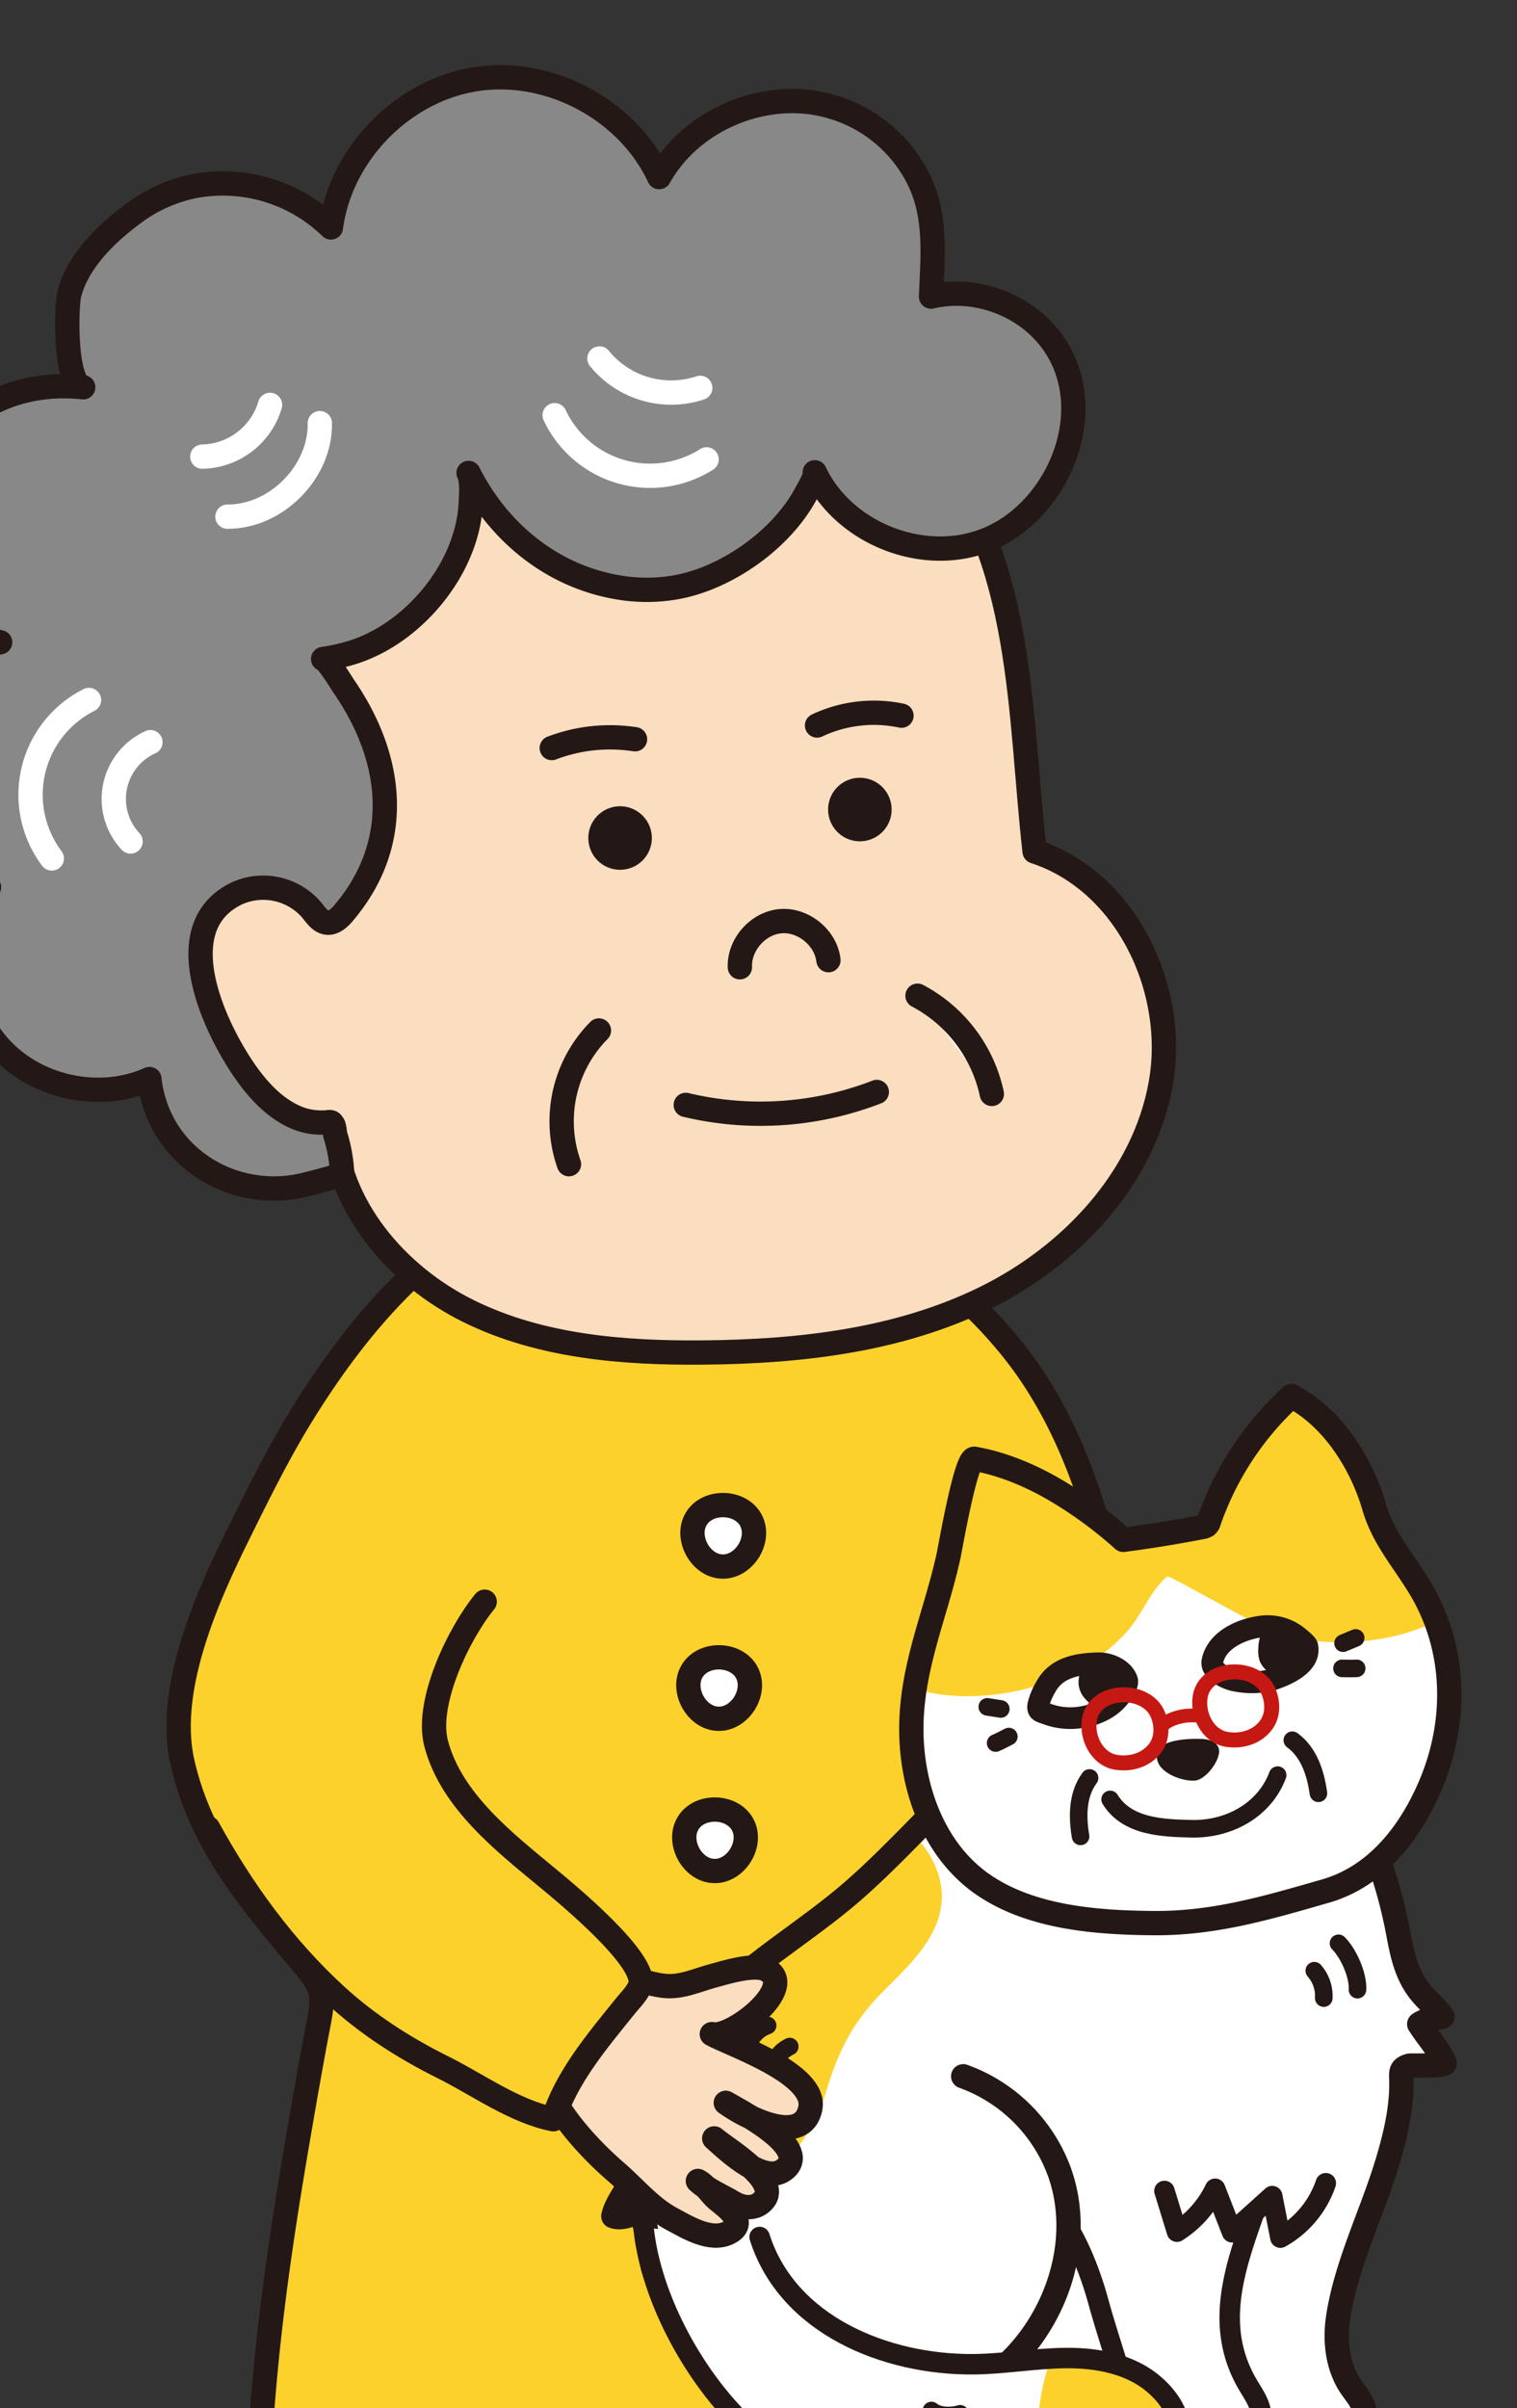 <svg xmlns="http://www.w3.org/2000/svg" xmlns:xlink="http://www.w3.org/1999/xlink" width="561.6" height="891.439" viewBox="0 0 561.6 891.439">
  <rect x="0" y="0" width="561.6" height="891.439" fill="#333333" stroke="none"/>
  <defs>
    <clipPath id="clip-path">
      <rect id="長方形_237" data-name="長方形 237" width="561.6" height="891.439" transform="translate(41.74)" fill="none"/>
    </clipPath>
    <clipPath id="clip-path-2">
      <path id="パス_460" data-name="パス 460" d="M358.342,699.248c-25.615,22.575-59.585,37.993-72.614,71.775-2,5.186-2.632,10.765-6.175,15.12-3.645,4.478-8.726,7.873-11.139,13.284a34.464,34.464,0,0,0,9.285-.711c1.1,7.378-7.466,14.591-8.9,21.659,3.137,1.128,6.559-.671,9.633-1.547,1.839-.524,4.65,19.361,5.238,21.04,3.142,8.969,7.5,17.465,11.564,26.035a95.958,95.958,0,0,0,17.98,25.536h28.076L447.465,629.556c-38.141,11.486-60.034,44.057-89.123,69.692" fill="none"/>
    </clipPath>
    <clipPath id="clip-path-4">
      <path id="パス_470" data-name="パス 470" d="M311.375,891.439H476.208a30.64,30.64,0,0,0-7.312-8.866c-8.739-7.483-20.848-9.763-32.352-9.691s-22.921,2.2-34.425,2.3c-32.395.268-68.821-14.434-79.163-47.109l-42.986-3.4c2.477,23.6,15.6,49.076,31.4,66.772" fill="none"/>
    </clipPath>
    <clipPath id="clip-path-6">
      <path id="パス_476" data-name="パス 476" d="M489.3,563.159a2.883,2.883,0,0,1-.94,1.56,4.274,4.274,0,0,1-1.659.562q-14.408,2.8-29.119,4.727a155.992,155.992,0,0,0-23.317-17.35c-9.468-5.78-20.418-10.636-31.776-12.665-3.171-.567-8.871,32.614-9.534,35.667-4.713,21.7-13.556,40.668-13.827,63.337-.266,22.245,8.075,45.744,26.328,58.461,17.793,12.4,42.191,14.239,63.257,14.419,22.619.194,42.27-5.707,63.681-11.844,18.9-5.416,31.446-21.487,39.05-39.538,9.837-23.35,9.661-50.72-4.563-73.624-6.629-10.676-13.15-17.844-16.516-29.377-4.2-14.393-14.247-32.138-30.5-40.745a112.654,112.654,0,0,0-30.564,46.41" fill="none"/>
    </clipPath>
    <clipPath id="clip-path-8">
      <path id="パス_481" data-name="パス 481" d="M448.331,615.691c-7.689.221-15.607,1.429-19.552,8.975a23.464,23.464,0,0,0-2.657,6.477c-.461,2.535,1.108,2.507,3.212,3.319a24.743,24.743,0,0,0,13.3,1.1c5.541-.976,10.943-3.589,14.185-8.339a29.983,29.983,0,0,0,1.6-2.636,3.865,3.865,0,0,0,.638-2.414c-1.2-4.2-6.572-6.483-10.452-6.483-.092,0-.184,0-.274,0" fill="none"/>
    </clipPath>
    <clipPath id="clip-path-10">
      <path id="パス_485" data-name="パス 485" d="M508.982,602.049c-7.359.854-16.578,4.777-18.373,12.7-.884,3.9,5.119,6.7,8.14,7.328a31.513,31.513,0,0,0,3.437.517,27.891,27.891,0,0,0,10.889-.947c4.967-1.613,14.08-5.626,12.628-12.316-.179-.819-2.521-2.639-3.014-3.078a17.817,17.817,0,0,0-11.708-4.313,17.485,17.485,0,0,0-2,.114" fill="none"/>
    </clipPath>
  </defs>
  <g id="グループ_565" data-name="グループ 565" transform="translate(-41.74)">
    <g id="グループ_544" data-name="グループ 544">
      <g id="グループ_543" data-name="グループ 543" clip-path="url(#clip-path)">
        <path id="パス_430" data-name="パス 430" d="M153.514,523.728c-8.859,14.334-16.474,29.863-23.737,44.551-11.563,23.383-26.589,57.173-20.494,84.09,6.767,29.881,25.135,51.362,44.341,74.238,7.6,9.049,8.217,11.29,6.04,22.561-2.776,14.374-5.263,28.819-7.743,43.246-4.96,28.858-9.341,57.834-12.041,87-4.705,50.833-4.893,101.343-4.54,152.319.006.848,42.052,5.272,45.96,5.762,6.313.792,13.61,2.906,19.859,1.31,6.363-1.626,11.616.973,17.989,1.054,20.022.256,40.1-.348,60.115-.971q60.093-1.874,120-7.352-5.277-201.751-10.553-403.5a1060,1060,0,0,1,28.1,202.8l58.7-7.449A917.4,917.4,0,0,0,465.157,653.7c-8.222-53.093-14.865-114.187-50.709-156.806a169.048,169.048,0,0,0-62.512-46.773,47.031,47.031,0,0,0-13.8-4.026c-7.158-.682-14.237,1.647-21.369,1.963-30.8,1.362-67-12.6-94.866,3.491-29.183,16.853-51.177,44.344-68.383,72.183" fill="#fcd12b"/>
        <path id="パス_431" data-name="パス 431" d="M153.514,523.728c-8.859,14.334-16.474,29.863-23.737,44.551-11.563,23.383-26.589,57.173-20.494,84.09,6.767,29.881,25.135,51.362,44.341,74.238,7.6,9.049,8.217,11.29,6.04,22.561-2.776,14.374-5.263,28.819-7.743,43.246-4.96,28.858-9.341,57.834-12.041,87-4.705,50.833-4.893,101.343-4.54,152.319.006.848,42.052,5.272,45.96,5.762,6.313.792,13.61,2.906,19.859,1.31,6.363-1.626,11.616.973,17.989,1.054,20.022.256,40.1-.348,60.115-.971q60.093-1.874,120-7.352-5.277-201.751-10.553-403.5a1060,1060,0,0,1,28.1,202.8l58.7-7.449A917.4,917.4,0,0,0,465.157,653.7c-8.222-53.093-14.865-114.187-50.709-156.806a169.048,169.048,0,0,0-62.512-46.773,47.031,47.031,0,0,0-13.8-4.026c-7.158-.682-14.237,1.647-21.369,1.963-30.8,1.362-67-12.6-94.866,3.491C192.714,468.4,170.72,495.889,153.514,523.728Z" fill="none" stroke="#231815" stroke-linecap="round" stroke-linejoin="round" stroke-width="9"/>
        <path id="パス_432" data-name="パス 432" d="M309.137,579.892c8.12.225,14.429-10.009,10.581-17.163s-15.865-7.529-20.152-.63,1.369,17.507,9.487,17.79" fill="#fff"/>
        <path id="パス_433" data-name="パス 433" d="M309.137,579.892c8.12.225,14.429-10.009,10.581-17.163s-15.865-7.529-20.152-.63,1.369,17.507,9.487,17.79" fill="none" stroke="#231815" stroke-linecap="round" stroke-linejoin="round" stroke-width="9"/>
        <path id="パス_434" data-name="パス 434" d="M307.617,636.244c8.12.225,14.429-10.009,10.581-17.163s-15.865-7.529-20.152-.63,1.369,17.507,9.487,17.79" fill="#fff"/>
        <path id="パス_435" data-name="パス 435" d="M307.617,636.244c8.12.225,14.429-10.009,10.581-17.163s-15.865-7.529-20.152-.63,1.369,17.507,9.487,17.79" fill="none" stroke="#231815" stroke-linecap="round" stroke-linejoin="round" stroke-width="9"/>
        <path id="パス_436" data-name="パス 436" d="M306.1,692.595c8.12.225,14.429-10.009,10.581-17.163s-15.865-7.529-20.152-.63,1.369,17.507,9.487,17.79" fill="#fff"/>
        <path id="パス_437" data-name="パス 437" d="M306.1,692.595c8.12.225,14.429-10.009,10.581-17.163s-15.865-7.529-20.152-.63,1.369,17.507,9.487,17.79" fill="none" stroke="#231815" stroke-linecap="round" stroke-linejoin="round" stroke-width="9"/>
        <path id="パス_438" data-name="パス 438" d="M424.755,315.184c33.83,10.982,52.926,50.9,46.7,85.921s-33.3,63.812-65.241,79.454-68.311,19.765-103.877,20.1c-29.765.283-60.434-2.148-87.128-15.317s-48.767-39.074-50.028-68.813c-17.932,5.084-36.018-9.232-44.916-25.61-7.811-14.378-11.268-32.176-4.694-47.16s25.327-24.9,40.2-18.089c-15.157-34.876-14.82-70-15.175-106.817-.315-32.688,18.212-65.175,44.392-84.032,30.462-21.942,71.381-27.367,107.5-17.125,35.775,10.145,68.318,17.729,93.757,47.6,34.737,40.782,32.8,99.438,38.51,149.89" fill="#fbddbf"/>
        <path id="パス_439" data-name="パス 439" d="M424.755,315.184c33.83,10.982,52.926,50.9,46.7,85.921s-33.3,63.812-65.241,79.454-68.311,19.765-103.877,20.1c-29.765.283-60.434-2.148-87.128-15.317s-48.767-39.074-50.028-68.813c-17.932,5.084-36.018-9.232-44.916-25.61-7.811-14.378-11.268-32.176-4.694-47.16s25.327-24.9,40.2-18.089c-15.157-34.876-14.82-70-15.175-106.817-.315-32.688,18.212-65.175,44.392-84.032,30.462-21.942,71.381-27.367,107.5-17.125,35.775,10.145,68.318,17.729,93.757,47.6C420.982,206.076,419.044,264.732,424.755,315.184Z" fill="none" stroke="#231815" stroke-linecap="round" stroke-linejoin="round" stroke-width="9"/>
        <path id="パス_440" data-name="パス 440" d="M348.431,355.43c-1-8.339-9.281-15.112-17.654-14.441s-15.468,8.675-15.129,17.068" fill="none" stroke="#231815" stroke-linecap="round" stroke-linejoin="round" stroke-width="9"/>
        <path id="パス_441" data-name="パス 441" d="M263.464,381.461a47.849,47.849,0,0,0-11.091,49.487" fill="none" stroke="#231815" stroke-linecap="round" stroke-linejoin="round" stroke-width="9"/>
        <path id="パス_442" data-name="パス 442" d="M381.406,368.588a53.819,53.819,0,0,1,27.514,36.357" fill="#fff"/>
        <path id="パス_443" data-name="パス 443" d="M381.406,368.588a53.819,53.819,0,0,1,27.514,36.357" fill="none" stroke="#231815" stroke-linecap="round" stroke-linejoin="round" stroke-width="9"/>
        <path id="パス_444" data-name="パス 444" d="M375.469,264.918a49.272,49.272,0,0,0-31.25,3.639" fill="none" stroke="#231815" stroke-linecap="round" stroke-linejoin="round" stroke-width="9"/>
        <path id="パス_445" data-name="パス 445" d="M276.826,273.655a60.555,60.555,0,0,0-30.821,3.25" fill="none" stroke="#231815" stroke-linecap="round" stroke-linejoin="round" stroke-width="9"/>
        <path id="パス_446" data-name="パス 446" d="M291.053,217.549a62.373,62.373,0,0,1-17.638.3c-25.736-3.295-46.714-19.96-58.214-42.777,1.432,2.842.956,8.067.812,11.161-1.138,24.425-21.57,48.813-44.748,55.565q-2.44.711-4.926,1.25t-4.975.893c1.31-.187,6.9,9.03,7.774,10.3,18.023,26.259,22.11,57.363-.172,83.713-1.614,1.909-3.744,3.89-6.224,3.577-2.444-.309-3.989-2.667-5.538-4.582a23.666,23.666,0,0,0-27.962-6.164c-23.745,11.665-10.222,43.906-.534,60.023,5.7,9.487,13.7,19.915,24.608,23.585a24.039,24.039,0,0,0,7.894,1.136c3.109.009,3.169-.92,4.15,1.677.334.884.241,2.118.553,3.08a55.665,55.665,0,0,1,2.483,14.046c.058.815-12.144,3.8-13.421,4.13-24.754,6.336-52.031-8.032-57.36-35.254q-.366-1.869-.551-3.766c-19,8.55-43.381,2.879-56.656-13.175-15.256-18.45-10.6-37.839-2.731-57.846a41.118,41.118,0,0,1-25.722-17.17C3.4,298.528,2.194,277.719,8.4,263.734A45.63,45.63,0,0,1,41.8,237.752c-1.954.334-7.495-5.018-8.963-6.252a63.842,63.842,0,0,1-8.013-8.071c-31.455-37.855-.327-85.268,47.721-80.07-6.911-.748-6.376-29.69-5.136-34.525C70.573,96.5,81.44,86.126,91.474,78.761a56.07,56.07,0,0,1,21.773-9.776,57.3,57.3,0,0,1,51,15.213c3.589-27.24,26.6-50.748,53.762-54.913s56.161,11.365,67.748,36.278c11.981-21.481,39.5-32.92,63.179-26.263q1.317.369,2.613.8A52,52,0,0,1,381.88,66.536c6.721,13.69,5.1,28.554,4.542,43.257,16.579-3.92,35.206,3.093,45.082,16.974,15.24,21.42,6,51.975-13.954,67.061a45.761,45.761,0,0,1-11.467,6.352c-23.186,8.711-52.1-2.974-62.716-25.349.625,1.315-2.552,6.569-3.206,7.805-9.135,17.253-30.057,31.9-49.108,34.913" fill="#888"/>
        <path id="パス_447" data-name="パス 447" d="M291.053,217.549a62.373,62.373,0,0,1-17.638.3c-25.736-3.295-46.714-19.96-58.214-42.777,1.432,2.842.956,8.067.812,11.161-1.138,24.425-21.57,48.813-44.748,55.565q-2.44.711-4.926,1.25t-4.975.893c1.31-.187,6.9,9.03,7.774,10.3,18.023,26.259,22.11,57.363-.172,83.713-1.614,1.909-3.744,3.89-6.224,3.577-2.444-.309-3.989-2.667-5.538-4.582a23.666,23.666,0,0,0-27.962-6.164c-23.745,11.665-10.222,43.906-.534,60.023,5.7,9.487,13.7,19.915,24.608,23.585a24.039,24.039,0,0,0,7.894,1.136c3.109.009,3.169-.92,4.15,1.677.334.884.241,2.118.553,3.08a55.665,55.665,0,0,1,2.483,14.046c.058.815-12.144,3.8-13.421,4.13-24.754,6.336-52.031-8.032-57.36-35.254q-.366-1.869-.551-3.766c-19,8.55-43.381,2.879-56.656-13.175-15.256-18.45-10.6-37.839-2.731-57.846a41.118,41.118,0,0,1-25.722-17.17C3.4,298.528,2.194,277.719,8.4,263.734A45.63,45.63,0,0,1,41.8,237.752c-1.954.334-7.495-5.018-8.963-6.252a63.842,63.842,0,0,1-8.013-8.071c-31.455-37.855-.327-85.268,47.721-80.07-6.911-.748-6.376-29.69-5.136-34.525C70.573,96.5,81.44,86.126,91.474,78.761a56.07,56.07,0,0,1,21.773-9.776,57.3,57.3,0,0,1,51,15.213c3.589-27.24,26.6-50.748,53.762-54.913s56.161,11.365,67.748,36.278c11.981-21.481,39.5-32.92,63.179-26.263q1.317.369,2.613.8A52,52,0,0,1,381.88,66.536c6.721,13.69,5.1,28.554,4.542,43.257,16.579-3.92,35.206,3.093,45.082,16.974,15.24,21.42,6,51.975-13.954,67.061a45.761,45.761,0,0,1-11.467,6.352c-23.186,8.711-52.1-2.974-62.716-25.349.625,1.315-2.552,6.569-3.206,7.805C331.026,199.889,310.1,214.539,291.053,217.549Z" fill="none" stroke="#231815" stroke-linecap="round" stroke-linejoin="round" stroke-width="9"/>
        <path id="パス_448" data-name="パス 448" d="M303.319,170.051A39.058,39.058,0,0,1,247.081,153.7" fill="none" stroke="#fff" stroke-linecap="round" stroke-linejoin="round" stroke-width="9"/>
        <path id="パス_449" data-name="パス 449" d="M300.974,143.584A34.275,34.275,0,0,1,263.65,132.7" fill="none" stroke="#fff" stroke-linecap="round" stroke-linejoin="round" stroke-width="9"/>
        <path id="パス_450" data-name="パス 450" d="M74.683,259.111A39.272,39.272,0,0,0,60.916,317.77" fill="none" stroke="#fff" stroke-linecap="round" stroke-linejoin="round" stroke-width="9"/>
        <path id="パス_451" data-name="パス 451" d="M97.436,274.735a23.047,23.047,0,0,0-7.359,36.754" fill="none" stroke="#fff" stroke-linecap="round" stroke-linejoin="round" stroke-width="9"/>
        <path id="パス_452" data-name="パス 452" d="M160.144,156.627c.313,18.077-16.135,34.724-34.214,34.629" fill="none" stroke="#fff" stroke-linecap="round" stroke-linejoin="round" stroke-width="9"/>
        <path id="パス_453" data-name="パス 453" d="M141.708,149.885a26.765,26.765,0,0,1-25.071,19.15" fill="none" stroke="#fff" stroke-linecap="round" stroke-linejoin="round" stroke-width="9"/>
        <path id="パス_454" data-name="パス 454" d="M366.333,404.22a119.211,119.211,0,0,1-70.718,4.79" fill="none" stroke="#231815" stroke-linecap="round" stroke-linejoin="round" stroke-width="9"/>
        <path id="パス_455" data-name="パス 455" d="M414.055,669.807c-4.393,4.06-5.437,9.126-7.432,14.4-5.893,15.587-11.379,31.213-18.2,46.448-11.378,25.409-26.438,43.987-15.18,72.029,17.382,6.17,42.967,25.225,61.113,25.637,9.051.206,18.169-1.241,27.058-2.792,16.657-2.908,39.566-5.3,52.436-17.46,13.262-12.532,11.028-40.3,10.017-56.746-1.682-27.38-13.5-63.586-37.677-79.62" fill="#fff"/>
        <path id="パス_456" data-name="パス 456" d="M471.788,909.657c-20.078-.713-56.584,5.187-74.167-6.823-15.018-10.259-24.54-44.164-23.046-60.992,1.8-20.293,19.244-31.642,37.579-34.475,12.338-1.906,25.669-2.049,36.486,4.181,13.41,7.724,20.211,25.311,15.486,40.047-1.641,5.122-4.535,10.256-3.5,15.533,1.772,9.016,52.063,28.914,25.661,40.821-4.479,2.019-9.591,1.882-14.5,1.708" fill="#fff"/>
        <path id="パス_457" data-name="パス 457" d="M471.788,909.657c-20.078-.713-56.584,5.187-74.167-6.823-15.018-10.259-24.54-44.164-23.046-60.992,1.8-20.293,19.244-31.642,37.579-34.475,12.338-1.906,25.669-2.049,36.486,4.181,13.41,7.724,20.211,25.311,15.486,40.047-1.641,5.122-4.535,10.256-3.5,15.533,1.772,9.016,52.063,28.914,25.661,40.821C481.81,909.968,476.7,909.831,471.788,909.657Z" fill="none" stroke="#231815" stroke-linecap="round" stroke-linejoin="round" stroke-width="7.578"/>
        <path id="パス_458" data-name="パス 458" d="M447.465,629.556c-38.14,11.487-60.033,44.058-89.122,69.693-25.615,22.575-59.586,37.992-72.614,71.774-2,5.187-2.633,10.765-6.176,15.12-3.644,4.478-8.725,7.873-11.138,13.284a34.414,34.414,0,0,0,9.284-.711c1.1,7.378-7.465,14.592-8.9,21.659,3.137,1.128,6.558-.671,9.633-1.547,1.838-.524,4.649,19.361,5.237,21.04,3.143,8.97,7.5,17.465,11.564,26.036,9.065,19.119,22.842,30.647,38.332,44.585" fill="#fff"/>
      </g>
    </g>
    <g id="グループ_546" data-name="グループ 546">
      <g id="グループ_545" data-name="グループ 545" clip-path="url(#clip-path-2)">
        <path id="パス_459" data-name="パス 459" d="M330.14,802.219a52.538,52.538,0,0,1-14.344,9.134c-20.264,8.622-45.567,3.615-61.021-12.075-29.152-29.6-11.634-73.443,11.224-100.787,17.774-21.262,43.417-37.517,71.128-37.844,15.3-.181,31.681,7.791,42.616,18.337,6.647,6.412,11.207,15.439,10.611,24.655-.859,13.27-11.526,23.461-20.976,32.818-12.034,11.917-17.335,22.872-22.031,38.5a59.53,59.53,0,0,1-17.207,27.263" fill="#fcd12b"/>
      </g>
    </g>
    <g id="グループ_548" data-name="グループ 548">
      <g id="グループ_547" data-name="グループ 547" clip-path="url(#clip-path)">
        <path id="パス_461" data-name="パス 461" d="M447.465,629.556c-38.14,11.487-60.033,44.058-89.122,69.693-25.615,22.575-59.586,37.992-72.614,71.774-2,5.187-2.633,10.765-6.176,15.12-3.644,4.478-8.725,7.873-11.138,13.284a34.414,34.414,0,0,0,9.284-.711c1.1,7.378-7.465,14.592-8.9,21.659,3.137,1.128,6.558-.671,9.633-1.547,1.838-.524,4.649,19.361,5.237,21.04,3.143,8.97,7.5,17.465,11.564,26.036,9.065,19.119,22.842,30.647,38.332,44.585" fill="none" stroke="#231815" stroke-linecap="round" stroke-linejoin="round" stroke-width="9"/>
        <path id="パス_462" data-name="パス 462" d="M491.425,820.946c-.876,34.986.715-11.987-.161,23-.7,27.823,4.441,69.793,43.429,60.959,6.072-1.376,12.76-5.722,12.221-11.924-.317-3.652-3.077-6.528-5.119-9.572-4.993-7.443-6-17-4.628-25.856,3.043-19.7,12.684-38.608,18.348-57.686,2.844-9.581,5.143-19.261,5.012-29.241-.046-3.514-.561-4.931,2.959-5.98.56-.167,13.633.317,13.056-1.035-2.095-4.905-6.54-9.8-9.4-14.357,2.513-1.694,5.625-2.108,8.617-2.687-1.959-2.82-4.826-5.307-7.231-8.01-6.046-6.8-7.614-14.758-9.206-23.229a181.719,181.719,0,0,0-7.157-26.577,176.589,176.589,0,0,0-26.428-49.095c-22.167-28.844-57.069-41.385-93.365-40.289-3.3.1-7.843,2.992-5.605,5.417" fill="#fff"/>
        <path id="パス_463" data-name="パス 463" d="M491.425,820.946c-.876,34.986.715-11.987-.161,23-.7,27.823,4.441,69.793,43.429,60.959,6.072-1.376,12.76-5.722,12.221-11.924-.317-3.652-3.077-6.528-5.119-9.572-4.993-7.443-6-17-4.628-25.856,3.043-19.7,12.684-38.608,18.348-57.686,2.844-9.581,5.143-19.261,5.012-29.241-.046-3.514-.561-4.931,2.959-5.98.56-.167,13.633.317,13.056-1.035-2.095-4.905-6.54-9.8-9.4-14.357,2.513-1.694,5.625-2.108,8.617-2.687-1.959-2.82-4.826-5.307-7.231-8.01-6.046-6.8-7.614-14.758-9.206-23.229a181.719,181.719,0,0,0-7.157-26.577,176.589,176.589,0,0,0-26.428-49.095c-22.167-28.844-57.069-41.385-93.365-40.289-3.3.1-7.843,2.992-5.605,5.417" fill="none" stroke="#231815" stroke-linecap="round" stroke-linejoin="round" stroke-width="9"/>
        <path id="パス_464" data-name="パス 464" d="M410.326,797.726c21.074,11.906,31.911,32.011,38.124,54.609,3,10.929,6.806,21.813,9.75,32.55,2.624,9.575,5.221,17.743,14.863,22.65a28.065,28.065,0,0,0,30.426-3.785c2.549-2.228,4.764-5.136,5.084-8.506.422-4.459-2.472-8.448-4.759-12.3-12.906-21.737-4.952-43.53,2.806-65.445" fill="#fff"/>
        <path id="パス_465" data-name="パス 465" d="M410.326,797.726c21.074,11.906,31.911,32.011,38.124,54.609,3,10.929,6.806,21.813,9.75,32.55,2.624,9.575,5.221,17.743,14.863,22.65a28.065,28.065,0,0,0,30.426-3.785c2.549-2.228,4.764-5.136,5.084-8.506.422-4.459-2.472-8.448-4.759-12.3-12.906-21.737-4.952-43.53,2.806-65.445" fill="none" stroke="#231815" stroke-linecap="round" stroke-linejoin="round" stroke-width="7.574"/>
        <path id="パス_466" data-name="パス 466" d="M398.319,768.58a59.287,59.287,0,0,1,35.635,35.45c8.924,24.979-.689,54.038-19.748,71.55,11.2,2.114,22.71,4.68,31.979,11.32,3.721,2.666,7.186,6.307,7.761,10.848.671,5.3-2.988,10.481-7.761,12.893-8.329,4.21-16.634.457-25.243.153q-17.178-.606-34.356-1.22c-6.828-.242-13.76-.5-20.261-2.6s-12.63-6.326-15.455-12.547c-2.562-5.642,1.025-10.411-.33-15.6-1.27-4.861-7.775-8.3-11.1-11.8a74.225,74.225,0,0,1-18.175-33.029" fill="#fff"/>
        <path id="パス_467" data-name="パス 467" d="M398.319,768.58a59.287,59.287,0,0,1,35.635,35.45c8.924,24.979-.689,54.038-19.748,71.55,11.2,2.114,22.71,4.68,31.979,11.32,3.721,2.666,7.186,6.307,7.761,10.848.671,5.3-2.988,10.481-7.761,12.893-8.329,4.21-16.634.457-25.243.153q-17.178-.606-34.356-1.22c-6.828-.242-13.76-.5-20.261-2.6s-12.63-6.326-15.455-12.547c-2.562-5.642,1.025-10.411-.33-15.6-1.27-4.861-7.775-8.3-11.1-11.8a74.225,74.225,0,0,1-18.175-33.029" fill="none" stroke="#231815" stroke-linecap="round" stroke-linejoin="round" stroke-width="9"/>
        <path id="パス_468" data-name="パス 468" d="M279.97,824.667c2.849,27.142,19.79,56.778,38.683,74.191,32.191,29.669,94.429,49.155,136.654,32.512,20.234-7.975,33.81-31.483,13.589-48.8-8.739-7.482-20.848-9.763-32.352-9.691s-22.921,2.2-34.425,2.3c-32.4.268-68.821-14.434-79.163-47.109" fill="#fff"/>
      </g>
    </g>
    <g id="グループ_550" data-name="グループ 550">
      <g id="グループ_549" data-name="グループ 549" clip-path="url(#clip-path-4)">
        <path id="パス_469" data-name="パス 469" d="M451.232,954.143c-15.318-12.3-24.388-31.7-25.182-51.342s6.4-39.291,18.763-54.56c5.472-6.755,12.022-12.775,19.78-16.689,8.631-4.355,18.388-5.939,28.025-6.682,11.261-.869,22.773-.64,33.584,2.633,10.47,3.169,19.919,9.087,28.548,15.817,9.869,7.7,18.946,16.671,25.259,27.484s9.713,23.622,7.86,36.009c-2.483,16.607-13.91,30.533-26.692,41.405-14.734,12.531-34.306,24.285-54.329,21.465-19.816-2.791-39.111-2.288-55.616-15.54" fill="#fcd12b"/>
      </g>
    </g>
    <g id="グループ_552" data-name="グループ 552">
      <g id="グループ_551" data-name="グループ 551" clip-path="url(#clip-path)">
        <path id="パス_471" data-name="パス 471" d="M279.97,824.667c2.849,27.142,19.79,56.778,38.683,74.191,32.191,29.669,94.429,49.155,136.654,32.512,20.234-7.975,33.81-31.483,13.589-48.8-8.739-7.482-20.848-9.763-32.352-9.691s-22.921,2.2-34.425,2.3c-32.4.268-68.821-14.434-79.163-47.109" fill="none" stroke="#231815" stroke-linecap="round" stroke-linejoin="round" stroke-width="7.578"/>
        <path id="パス_472" data-name="パス 472" d="M532.557,808.169a36.548,36.548,0,0,1-16.811,20.14l-3.024-15.375-14.868,13.383q-3.135-8.052-6.269-16.1A38.477,38.477,0,0,1,477.458,826.1q-2.316-7.533-4.634-15.068" fill="#fff"/>
        <path id="パス_473" data-name="パス 473" d="M532.557,808.169a36.548,36.548,0,0,1-16.811,20.14l-3.024-15.375-14.868,13.383q-3.135-8.052-6.269-16.1A38.477,38.477,0,0,1,477.458,826.1q-2.316-7.533-4.634-15.068" fill="none" stroke="#231815" stroke-linecap="round" stroke-linejoin="round" stroke-width="7.574"/>
        <path id="パス_474" data-name="パス 474" d="M571.442,660.5c9.837-23.351,9.661-50.721-4.562-73.625-6.63-10.676-13.152-17.843-16.517-29.377-4.2-14.392-14.247-32.138-30.5-40.745a112.646,112.646,0,0,0-30.562,46.41,2.884,2.884,0,0,1-.941,1.561,4.272,4.272,0,0,1-1.659.561q-14.408,2.8-29.12,4.728a155.8,155.8,0,0,0-23.316-17.35c-9.469-5.78-20.418-10.636-31.776-12.666-3.171-.566-8.871,32.614-9.534,35.667-4.713,21.7-13.557,40.669-13.827,63.338-.266,22.245,8.075,45.744,26.329,58.461,17.792,12.4,42.19,14.239,63.256,14.419,22.619.193,42.271-5.707,63.682-11.844,18.9-5.417,31.445-21.487,39.049-39.538" fill="#fff"/>
      </g>
    </g>
    <g id="グループ_554" data-name="グループ 554">
      <g id="グループ_553" data-name="グループ 553" clip-path="url(#clip-path-6)">
        <path id="パス_475" data-name="パス 475" d="M585.893,566.72c-5.537-28.35-13.729-85.589-52.967-85.4-37.5.177-72.618-5.824-109.684,5.183-13.413,3.983-23.642,10.913-35.348,17.494-9.919,5.577-15.949,14.095-19.663,24.757-7.454,21.4-5.477,45.133-4.8,67.369.6,19.7,7.405,28.7,27.329,31.2,15.869,1.988,33.983-1.468,48.4-8.547q.565-.277,1.122-.562a62.159,62.159,0,0,0,19.365-15.08c5.161-6.111,8.042-14.427,14.256-19.6.644-.536,37.33,20.569,41.949,21.745q.608.156,1.219.3c15.621,3.712,34.051,3.072,49.086-2.38,18.877-6.845,23.522-17.128,19.743-36.475" fill="#fcd12b"/>
      </g>
    </g>
    <g id="グループ_556" data-name="グループ 556">
      <g id="グループ_555" data-name="グループ 555" clip-path="url(#clip-path)">
        <path id="パス_477" data-name="パス 477" d="M571.442,660.5c9.837-23.351,9.661-50.721-4.562-73.625-6.63-10.676-13.152-17.843-16.517-29.377-4.2-14.392-14.247-32.138-30.5-40.745a112.646,112.646,0,0,0-30.562,46.41,2.884,2.884,0,0,1-.941,1.561,4.272,4.272,0,0,1-1.659.561q-14.408,2.8-29.12,4.728a155.8,155.8,0,0,0-23.316-17.35c-9.469-5.78-20.418-10.636-31.776-12.666-3.171-.566-8.871,32.614-9.534,35.667-4.713,21.7-13.557,40.669-13.827,63.338-.266,22.245,8.075,45.744,26.329,58.461,17.792,12.4,42.19,14.239,63.256,14.419,22.619.193,42.271-5.707,63.682-11.844C551.289,694.617,563.838,678.547,571.442,660.5Z" fill="none" stroke="#231815" stroke-linecap="round" stroke-linejoin="round" stroke-width="9"/>
        <path id="パス_478" data-name="パス 478" d="M482.809,659.133c-4.386-.189-10.44-2.672-12.208-6.4a5.529,5.529,0,0,1,.065-5.062c2.221-3.812,11.662-4.137,15.508-3.97a11.282,11.282,0,0,1,4.241.789,4.346,4.346,0,0,1,2.63,3.218c.479,3.9-4.888,11.122-8.961,11.414a11.2,11.2,0,0,1-1.275.014" fill="#231815"/>
        <path id="パス_479" data-name="パス 479" d="M456.815,627.22c-3.242,4.75-8.644,7.363-14.185,8.34a24.741,24.741,0,0,1-13.3-1.1c-2.1-.812-3.673-.784-3.212-3.319a23.477,23.477,0,0,1,2.657-6.477c3.945-7.546,11.863-8.754,19.551-8.975,3.9-.112,9.5,2.184,10.727,6.479a3.864,3.864,0,0,1-.637,2.414,30.093,30.093,0,0,1-1.605,2.636" fill="#fff"/>
      </g>
    </g>
    <g id="グループ_558" data-name="グループ 558">
      <g id="グループ_557" data-name="グループ 557" clip-path="url(#clip-path-8)">
        <path id="パス_480" data-name="パス 480" d="M449.569,612.886a11.044,11.044,0,0,1,2.986-.08,12.348,12.348,0,0,1,4.435,1.245,10.092,10.092,0,0,1,5.117,8.115c.661,7.83-5.376,15.74-14.9,9.769a15.749,15.749,0,0,1-4.334-3.794c-4.457-5.995-.378-14.078,6.7-15.255" fill="#231815"/>
      </g>
    </g>
    <g id="グループ_560" data-name="グループ 560">
      <g id="グループ_559" data-name="グループ 559" clip-path="url(#clip-path)">
        <path id="パス_482" data-name="パス 482" d="M456.815,627.22c-3.242,4.75-8.644,7.363-14.185,8.34a24.741,24.741,0,0,1-13.3-1.1c-2.1-.812-3.673-.784-3.212-3.319a23.477,23.477,0,0,1,2.657-6.477c3.945-7.546,11.863-8.754,19.551-8.975,3.9-.112,9.5,2.184,10.727,6.479a3.864,3.864,0,0,1-.637,2.414A30.093,30.093,0,0,1,456.815,627.22Z" fill="none" stroke="#231815" stroke-linecap="round" stroke-linejoin="round" stroke-width="8.019"/>
        <path id="パス_483" data-name="パス 483" d="M502.185,622.589a32,32,0,0,1-3.436-.516c-3.021-.63-9.025-3.427-8.14-7.329,1.794-7.918,11.013-11.84,18.372-12.7a17.927,17.927,0,0,1,13.708,4.2c.492.439,2.835,2.259,3.013,3.078,1.453,6.691-7.66,10.7-12.628,12.316a27.889,27.889,0,0,1-10.889.947" fill="#fff"/>
      </g>
    </g>
    <g id="グループ_562" data-name="グループ 562">
      <g id="グループ_561" data-name="グループ 561" clip-path="url(#clip-path-10)">
        <path id="パス_484" data-name="パス 484" d="M519.382,597.757a10.591,10.591,0,0,1,6.751,2.467,12.55,12.55,0,0,1,3.617,14.2c-2.463,5.859-10.249,7.275-15.865,5.6a8.786,8.786,0,0,1-5.759-5.082,11.718,11.718,0,0,1-.571-4.537,16.9,16.9,0,0,1,.623-4.294,11.751,11.751,0,0,1,11.2-8.356" fill="#231815"/>
      </g>
    </g>
    <g id="グループ_564" data-name="グループ 564">
      <g id="グループ_563" data-name="グループ 563" clip-path="url(#clip-path)">
        <path id="パス_486" data-name="パス 486" d="M502.185,622.589a32,32,0,0,1-3.436-.516c-3.021-.63-9.025-3.427-8.14-7.329,1.794-7.918,11.013-11.84,18.372-12.7a17.927,17.927,0,0,1,13.708,4.2c.492.439,2.835,2.259,3.013,3.078,1.453,6.691-7.66,10.7-12.628,12.316A27.889,27.889,0,0,1,502.185,622.589Z" fill="none" stroke="#231815" stroke-linecap="round" stroke-linejoin="round" stroke-width="8.019"/>
        <line id="線_84" data-name="線 84" x1="4.676" y2="1.948" transform="translate(538.943 606.314)" fill="none" stroke="#231815" stroke-linecap="round" stroke-linejoin="round" stroke-width="6.507"/>
        <path id="パス_487" data-name="パス 487" d="M543.994,617.576c-1.792.129-3.642,0-5.442.012" fill="none" stroke="#231815" stroke-linecap="round" stroke-linejoin="round" stroke-width="6.507"/>
        <line id="線_85" data-name="線 85" x2="5.004" y2="0.787" transform="translate(407.238 631.827)" fill="none" stroke="#231815" stroke-linecap="round" stroke-linejoin="round" stroke-width="6.507"/>
        <path id="パス_488" data-name="パス 488" d="M410.326,645.223c1.665-.677,3.267-1.61,4.887-2.4" fill="none" stroke="#231815" stroke-linecap="round" stroke-linejoin="round" stroke-width="6.507"/>
        <path id="パス_489" data-name="パス 489" d="M446.211,645.106a15.32,15.32,0,0,1-1.168-8.506c1.861-11.652,21.186-12.312,25.369-1.8,1.584,3.982,1.658,8.706-1.009,12.29-3.28,4.408-8.944,6.07-14.255,5.3C450.964,651.79,447.86,648.816,446.211,645.106Z" fill="none" stroke="#c61812" stroke-linecap="round" stroke-linejoin="round" stroke-width="5.547"/>
        <path id="パス_490" data-name="パス 490" d="M487.222,636.624a15.319,15.319,0,0,1-1.168-8.506c1.861-11.652,21.186-12.312,25.369-1.8,1.584,3.982,1.658,8.706-1.009,12.29-3.28,4.408-8.944,6.07-14.255,5.3C491.975,643.309,488.871,640.334,487.222,636.624Z" fill="none" stroke="#c61812" stroke-linecap="round" stroke-linejoin="round" stroke-width="5.547"/>
        <path id="パス_491" data-name="パス 491" d="M471.728,639.168c1.665-2.189,5.342-3.553,8.725-4.015,1.2-.165,6.383-.431,6.148.714" fill="none" stroke="#c61812" stroke-linecap="round" stroke-linejoin="round" stroke-width="5.095"/>
        <path id="パス_492" data-name="パス 492" d="M520.164,644.179c6.222,4.557,8.637,12.3,9.661,19.643" fill="none" stroke="#231815" stroke-linecap="round" stroke-linejoin="round" stroke-width="6.507"/>
        <path id="パス_493" data-name="パス 493" d="M445.1,658.145c-4.572,6.211-4.557,14.321-3.334,21.635" fill="none" stroke="#231815" stroke-linecap="round" stroke-linejoin="round" stroke-width="6.507"/>
        <path id="パス_494" data-name="パス 494" d="M452.717,666.088c6.277,10.236,19.59,10.629,30.228,10.861,13.481.3,26.863-6.714,31.783-19.846" fill="none" stroke="#231815" stroke-linecap="round" stroke-linejoin="round" stroke-width="6.507"/>
        <path id="パス_495" data-name="パス 495" d="M325.925,749.771c-5.47,1.935-7.77,7.1-9.748,12.088" fill="none" stroke="#231815" stroke-linecap="round" stroke-linejoin="round" stroke-width="6.507"/>
        <path id="パス_496" data-name="パス 496" d="M334.113,757.569c-3.26,1.569-5.772,4.4-5.849,8.188" fill="none" stroke="#231815" stroke-linecap="round" stroke-linejoin="round" stroke-width="6.507"/>
        <path id="パス_497" data-name="パス 497" d="M528.3,729.494a14.247,14.247,0,0,1,3.509,10.138" fill="none" stroke="#231815" stroke-linecap="round" stroke-linejoin="round" stroke-width="6.507"/>
        <path id="パス_498" data-name="パス 498" d="M537.264,719.356c3.677,3.661,7.342,11.806,7.019,17.157" fill="none" stroke="#231815" stroke-linecap="round" stroke-linejoin="round" stroke-width="6.507"/>
        <path id="パス_499" data-name="パス 499" d="M386.559,892.3c2.707,2.237,7.594,2.2,10.585,1.21" fill="none" stroke="#231815" stroke-linecap="round" stroke-linejoin="round" stroke-width="6.507"/>
        <path id="パス_500" data-name="パス 500" d="M269.281,731.376c6.362.315,12.137,3.08,18.344,3.739,6.331.671,11.949-2.073,17.89-3.672,4.318-1.162,15.395-4.691,19.955-2.338,12.128,6.26-13.1,25.891-20.21,23.861,7.145,3.982,39.279,14.74,36.432,27.609-3.141,14.2-24.377,2.851-31.261-2.173,5.985,3.5,30.769,16.171,22.27,24.2-7.465,7.051-21.434-6.492-26.548-11.032,4.206,3.733,24.6,15.461,18.3,22.886-3.023,3.566-7.835,3-11.457.807-4.22-2.556-9.224-4.527-12.9-7.933,3.071,1.576,4.688,4.906,7.325,7.025,3.235,2.6,11.577,8.521,3.885,12.218-6.687,3.214-15.248-2.192-21-5.25-7.82-4.16-13.857-11.631-20.5-17.333-9.268-7.955-23.389-22.821-26.257-35.016" fill="#fbddbf"/>
        <path id="パス_501" data-name="パス 501" d="M269.281,731.376c6.362.315,12.137,3.08,18.344,3.739,6.331.671,11.949-2.073,17.89-3.672,4.318-1.162,15.395-4.691,19.955-2.338,12.128,6.26-13.1,25.891-20.21,23.861,7.145,3.982,39.279,14.74,36.432,27.609-3.141,14.2-24.377,2.851-31.261-2.173,5.985,3.5,30.769,16.171,22.27,24.2-7.465,7.051-21.434-6.492-26.548-11.032,4.206,3.733,24.6,15.461,18.3,22.886-3.023,3.566-7.835,3-11.457.807-4.22-2.556-9.224-4.527-12.9-7.933,3.071,1.576,4.688,4.906,7.325,7.025,3.235,2.6,11.577,8.521,3.885,12.218-6.687,3.214-15.248-2.192-21-5.25-7.82-4.16-13.857-11.631-20.5-17.333-9.268-7.955-23.389-22.821-26.257-35.016" fill="none" stroke="#231815" stroke-linecap="round" stroke-linejoin="round" stroke-width="9"/>
        <path id="パス_502" data-name="パス 502" d="M118.76,676.7c12.645,22.989,27.978,44.2,47.373,61.994,11.749,10.777,25.283,19.439,39.53,26.524,13.012,6.471,26.537,16.421,40.947,19.264,4.793-15.63,16.6-29.387,26.749-42.022,1.725-2.147,4.534-4.841,5.385-7.612,2.8-9.114-27.149-33.779-33.618-39.149-16.25-13.487-36.353-28.907-41.947-50.394-3.945-15.172,8.51-40.868,18-52.405" fill="#fcd12b"/>
        <path id="パス_503" data-name="パス 503" d="M118.76,676.7c12.645,22.989,27.978,44.2,47.373,61.994,11.749,10.777,25.283,19.439,39.53,26.524,13.012,6.471,26.537,16.421,40.947,19.264,4.793-15.63,16.6-29.387,26.749-42.022,1.725-2.147,4.534-4.841,5.385-7.612,2.8-9.114-27.149-33.779-33.618-39.149-16.25-13.487-36.353-28.907-41.947-50.394-3.945-15.172,8.51-40.868,18-52.405" fill="none" stroke="#231815" stroke-linecap="round" stroke-linejoin="round" stroke-width="9"/>
        <path id="パス_504" data-name="パス 504" d="M259.54,310.213A11.757,11.757,0,1,1,271.3,321.97a11.757,11.757,0,0,1-11.757-11.757" fill="#231815"/>
        <path id="パス_505" data-name="パス 505" d="M348.31,299.667a11.757,11.757,0,1,1,11.757,11.757,11.757,11.757,0,0,1-11.757-11.757" fill="#231815"/>
      </g>
    </g>
  </g>
</svg>

